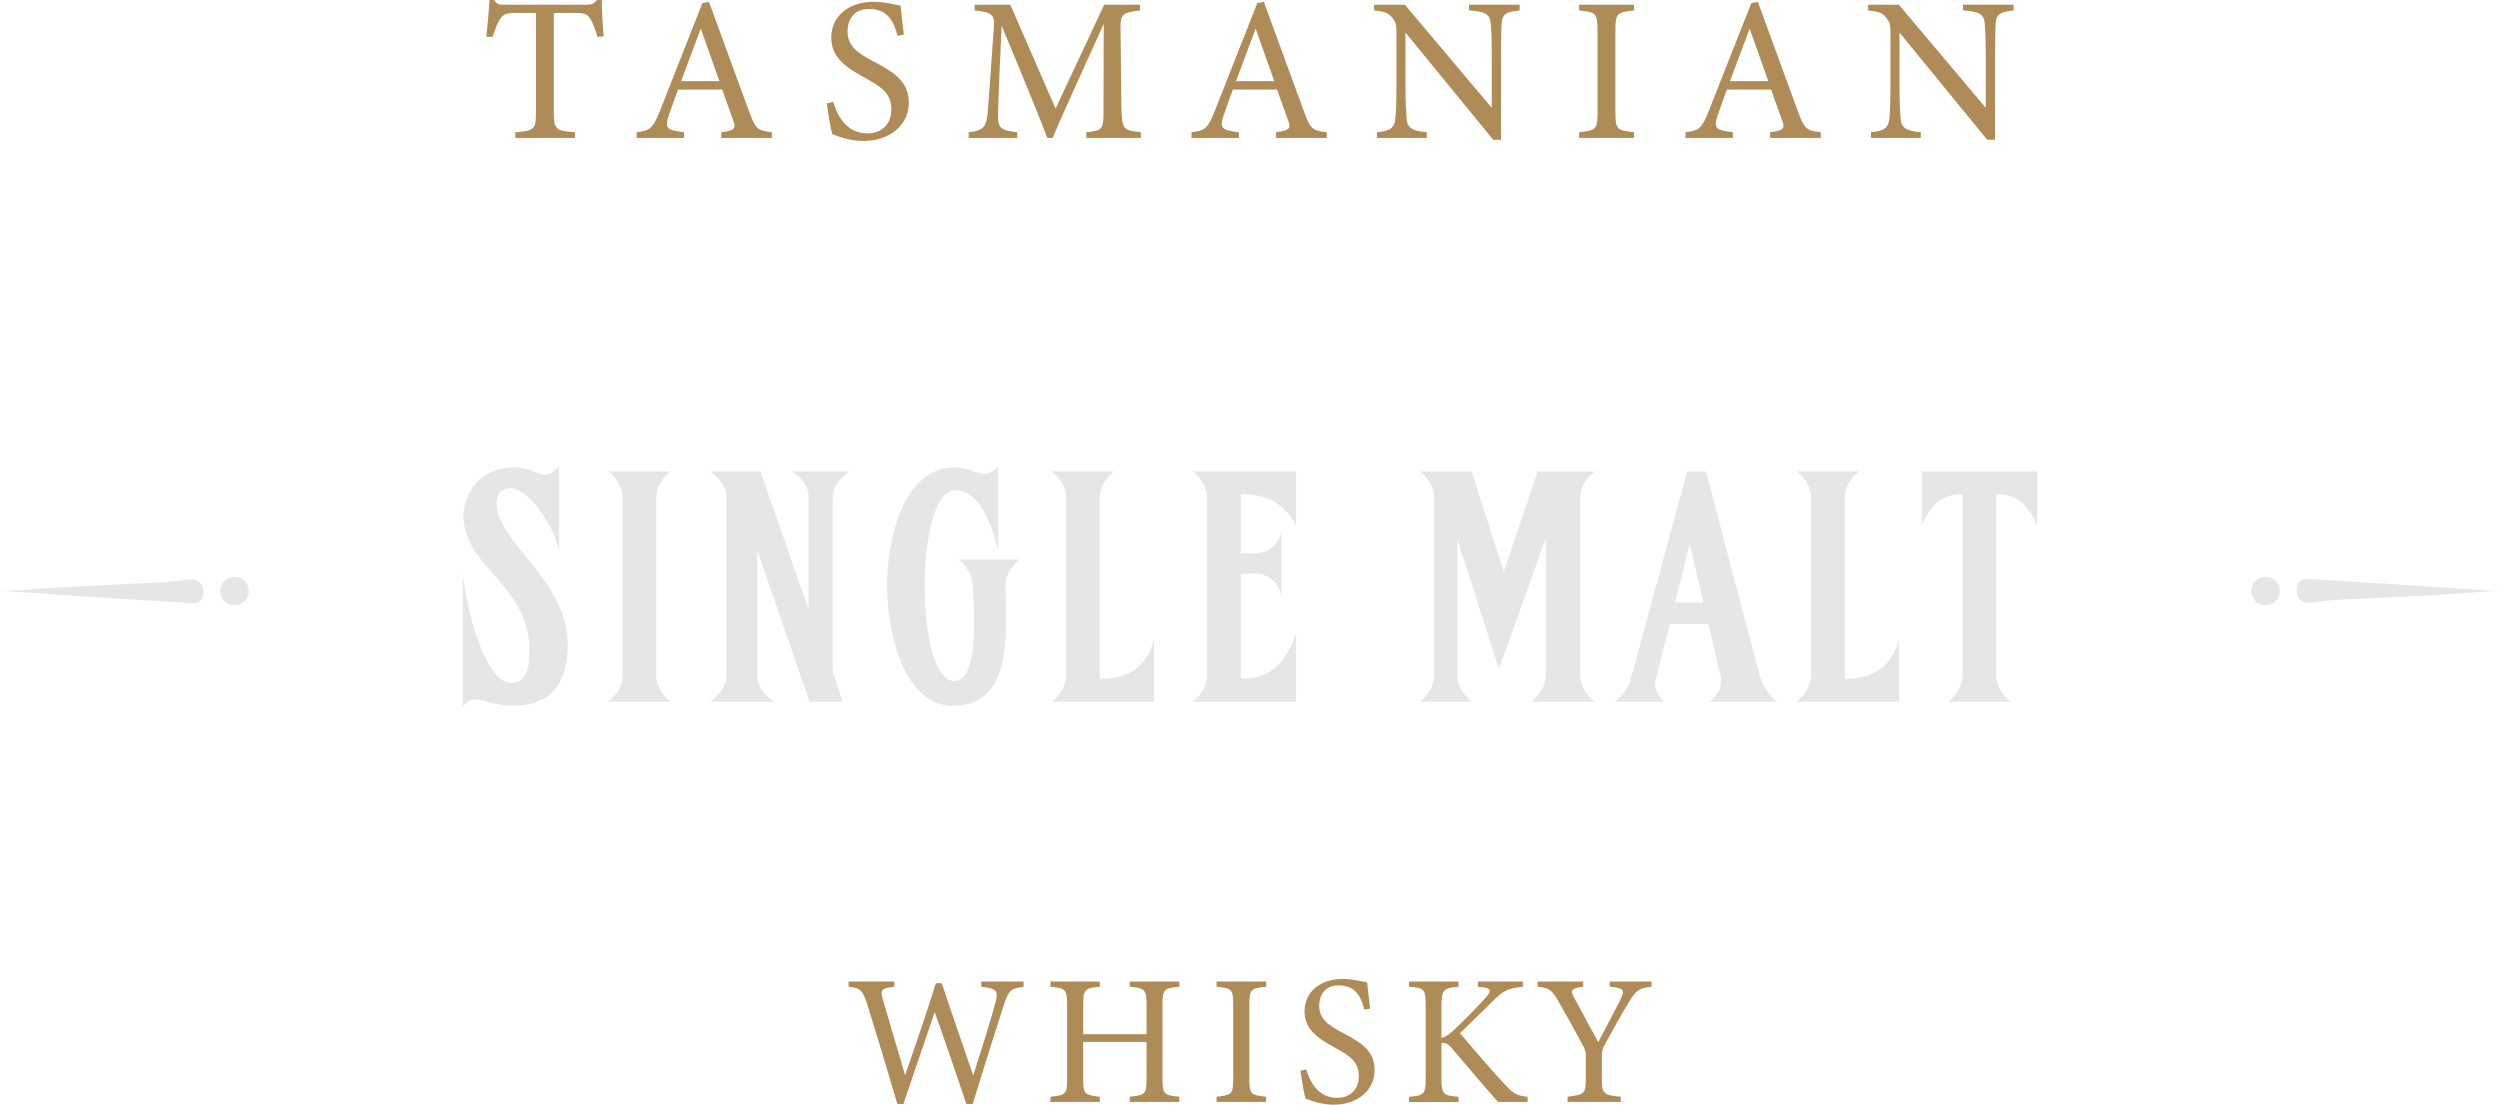 <?xml version="1.0" encoding="UTF-8"?><svg id="Layer_2" xmlns="http://www.w3.org/2000/svg" viewBox="0 0 683.9 302.2"><g id="Layer_1-2"><path d="m163.44,10.09c-.5-1.79-1.18-3.64-1.79-4.65-.9-1.51-1.46-1.91-4.54-1.91h-5.61v27.31c0,4.37.45,4.99,5.78,5.33v1.57h-16.32v-1.57c5.21-.34,5.66-.9,5.66-5.33V3.53h-5.1c-3.08,0-3.98.34-4.93,2.02-.67,1.12-1.12,2.47-1.85,4.54h-1.68c.34-3.42.67-6.95.84-10.09h1.29c.84,1.35,1.46,1.29,3.03,1.29h22.2c1.57,0,2.02-.22,2.86-1.29h1.35c0,2.64.22,6.67.5,9.93l-1.68.17Z" style="fill:#af8c57; stroke-width:0px;"/><path d="m197.31,37.74v-1.57c3.64-.45,4.09-1.01,3.31-3.14-.73-2.19-1.85-4.99-3.03-8.52h-12.11c-.9,2.52-1.74,4.71-2.52,7.01-1.23,3.64-.45,4.09,4.15,4.65v1.57h-12.95v-1.57c3.53-.45,4.43-.84,6.39-5.89L192.15.84l1.79-.34c3.53,9.59,7.4,20.19,10.93,29.89,1.79,4.88,2.3,5.33,6.28,5.78v1.57h-13.85Zm-5.61-29.89c-1.79,4.82-3.7,9.92-5.38,14.35h10.49l-5.1-14.35Z" style="fill:#af8c57; stroke-width:0px;"/><path d="m245.53,9.81c-.95-3.7-2.52-7.35-7.79-7.35-4.37,0-5.89,3.2-5.89,6.11,0,3.87,2.47,5.83,7.12,8.24,6.73,3.48,9.64,6.06,9.64,11.38,0,5.89-5.1,10.37-12.34,10.37-3.36,0-6.28-.95-8.58-1.85-.45-1.57-1.12-5.38-1.51-8.41l1.74-.45c1.12,3.76,3.59,8.64,9.42,8.64,4.04,0,6.5-2.8,6.5-6.45,0-4.32-2.3-6.06-7.23-8.75-5.89-3.2-9.2-5.89-9.2-11.1s4.15-9.7,11.55-9.7c3.14,0,6.22.84,7.4,1.07.22,2.02.45,4.26.9,7.91l-1.74.34Z" style="fill:#af8c57; stroke-width:0px;"/><path d="m297.17,37.74v-1.57c4.6-.45,4.77-.79,4.71-6.78l.06-22.88c-4.6,10.26-12,26.3-13.96,31.23h-1.46c-1.91-5.1-8.24-20.52-12.5-30.67-.95,19.63-1.01,24.06-1.01,25.12.06,3.14,1.46,3.59,5.27,3.98v1.57h-13.29v-1.57c3.25-.34,4.6-1.01,5.05-4.04.34-2.47.39-4.49,1.85-24.95.22-2.92-.34-3.87-5.27-4.32v-1.57h9.76l12.39,28.43,13.29-28.43h9.81v1.57c-4.82.56-5.44,1.07-5.33,4.99l.22,21.53c.22,6,.39,6.28,5.33,6.78v1.57h-14.92Z" style="fill:#af8c57; stroke-width:0px;"/><path d="m349.1,37.74v-1.57c3.64-.45,4.09-1.01,3.31-3.14-.73-2.19-1.85-4.99-3.03-8.52h-12.11c-.9,2.52-1.74,4.71-2.52,7.01-1.23,3.64-.45,4.09,4.15,4.65v1.57h-12.95v-1.57c3.53-.45,4.43-.84,6.39-5.89l11.61-29.44,1.79-.34c3.53,9.59,7.4,20.19,10.93,29.89,1.79,4.88,2.3,5.33,6.28,5.78v1.57h-13.85Zm-5.61-29.89c-1.79,4.82-3.7,9.92-5.38,14.35h10.49l-5.1-14.35Z" style="fill:#af8c57; stroke-width:0px;"/><path d="m415.71,2.86c-3.59.39-4.77.95-4.93,3.53-.06,1.79-.17,4.15-.17,9.36v22.49h-2.13l-24-29.33v14.02c0,5.05.17,7.57.28,9.2.11,2.86,1.51,3.7,5.55,4.04v1.57h-13.63v-1.57c3.48-.28,4.82-1.12,5.05-3.87.17-1.79.28-4.32.28-9.42v-14.3c0-1.57-.11-2.47-1.12-3.7-1.07-1.4-2.24-1.74-4.99-2.02v-1.57h8.41l23.77,28.2v-13.74c0-5.21-.11-7.63-.28-9.31-.17-2.52-1.46-3.31-5.94-3.59v-1.57h13.85v1.57Z" style="fill:#af8c57; stroke-width:0px;"/><path d="m431.98,37.74v-1.57c4.6-.5,5.05-.73,5.05-5.5V8.41c0-4.82-.45-5.05-5.05-5.55v-1.57h15.03v1.57c-4.65.5-5.1.73-5.1,5.55v22.26c0,4.82.45,4.99,5.1,5.5v1.57h-15.03Z" style="fill:#af8c57; stroke-width:0px;"/><path d="m484.24,37.74v-1.57c3.64-.45,4.09-1.01,3.31-3.14-.73-2.19-1.85-4.99-3.03-8.52h-12.11c-.9,2.52-1.74,4.71-2.52,7.01-1.23,3.64-.45,4.09,4.15,4.65v1.57h-12.95v-1.57c3.53-.45,4.43-.84,6.39-5.89l11.61-29.44,1.79-.34c3.53,9.59,7.4,20.19,10.93,29.89,1.79,4.88,2.3,5.33,6.28,5.78v1.57h-13.85Zm-5.61-29.89c-1.79,4.82-3.7,9.92-5.38,14.35h10.49l-5.1-14.35Z" style="fill:#af8c57; stroke-width:0px;"/><path d="m550.85,2.86c-3.59.39-4.77.95-4.93,3.53-.06,1.79-.17,4.15-.17,9.36v22.49h-2.13l-24-29.33v14.02c0,5.05.17,7.57.28,9.2.11,2.86,1.51,3.7,5.55,4.04v1.57h-13.63v-1.57c3.48-.28,4.82-1.12,5.05-3.87.17-1.79.28-4.32.28-9.42v-14.3c0-1.57-.11-2.47-1.12-3.7-1.07-1.4-2.24-1.74-4.99-2.02v-1.57h8.41l23.77,28.2v-13.74c0-5.21-.11-7.63-.28-9.31-.17-2.52-1.46-3.31-5.94-3.59v-1.57h13.85v1.57Z" style="fill:#af8c57; stroke-width:0px;"/><path d="m280.01,269.93c-3.55.51-4.05.91-5.42,5.07-1.67,5.07-5.73,17.94-8.51,27.01h-1.72c-2.63-7.9-6.03-17.68-8.66-25.18-2.94,8.72-5.93,17.38-8.56,25.18h-1.67c-2.53-8.72-5.42-18.19-8.16-27.06-1.32-4.1-1.88-4.66-5.17-5.02v-1.42h12.52v1.42c-3.75.41-3.85.96-3.14,3.5,1.98,6.84,4,13.58,6.08,20.72,2.79-8.06,5.83-16.87,8.41-25.18h1.62c2.84,8.61,5.67,16.62,8.61,25.23,2.13-6.74,5.02-15.76,6.13-20.17.76-2.94.35-3.6-3.95-4.1v-1.42h11.6v1.42Z" style="fill:#af8c57; stroke-width:0px;"/><path d="m322.62,269.93c-4.21.41-4.61.66-4.61,4.92v20.32c0,4.26.46,4.41,4.61,4.86v1.42h-13.58v-1.42c4.21-.51,4.61-.61,4.61-4.86v-10.13h-17.33v10.13c0,4.21.41,4.36,4.56,4.86v1.42h-13.53v-1.42c4.1-.46,4.56-.61,4.56-4.86v-20.32c0-4.26-.46-4.51-4.56-4.92v-1.42h13.53v1.42c-4.05.36-4.56.71-4.56,4.92v8.06h17.33v-8.06c0-4.21-.56-4.56-4.61-4.92v-1.42h13.58v1.42Z" style="fill:#af8c57; stroke-width:0px;"/><path d="m332.8,301.44v-1.42c4.16-.46,4.56-.66,4.56-4.96v-20.12c0-4.36-.4-4.56-4.56-5.02v-1.42h13.58v1.42c-4.21.46-4.61.66-4.61,5.02v20.12c0,4.36.41,4.51,4.61,4.96v1.42h-13.58Z" style="fill:#af8c57; stroke-width:0px;"/><path d="m373.24,276.21c-.86-3.34-2.28-6.64-7.04-6.64-3.95,0-5.32,2.89-5.32,5.52,0,3.5,2.23,5.27,6.43,7.45,6.08,3.14,8.72,5.47,8.72,10.29,0,5.32-4.61,9.37-11.15,9.37-3.04,0-5.67-.86-7.75-1.67-.4-1.42-1.01-4.86-1.37-7.6l1.57-.4c1.01,3.39,3.24,7.8,8.51,7.8,3.65,0,5.88-2.53,5.88-5.83,0-3.9-2.08-5.47-6.54-7.9-5.32-2.89-8.31-5.32-8.31-10.03s3.75-8.77,10.44-8.77c2.84,0,5.63.76,6.69.96.2,1.82.4,3.85.81,7.14l-1.57.3Z" style="fill:#af8c57; stroke-width:0px;"/><path d="m385.45,268.51h13.53v1.42c-3.95.36-4.66.71-4.66,5.22v8.72c1.01-.1,2.18-.91,3.65-2.33,2.84-2.69,6.23-6.13,8.56-8.77,1.52-1.72,1.37-2.38-.81-2.69l-1.42-.15v-1.42h12.31v1.42c-3.8.46-5.12.71-8.51,4.21-1.52,1.47-5.47,5.32-8.71,8.51,3.85,4.56,9.47,11.05,12.11,13.83,2.59,2.79,3.24,3.19,6.39,3.55v1.42h-8.11c-3.9-4.41-8.01-9.32-12.62-14.69-1.16-1.42-2.03-1.52-2.84-1.47v9.63c0,4.41.46,4.76,4.66,5.12v1.42h-13.53v-1.42c4.15-.35,4.56-.71,4.56-5.12v-19.76c0-4.56-.35-4.92-4.56-5.22v-1.42Z" style="fill:#af8c57; stroke-width:0px;"/><path d="m451.78,269.93c-3.55.41-4.15.96-6.18,4.21-2.28,3.7-4.15,7.2-6.64,11.7-.61,1.17-.76,1.77-.76,2.99v6.23c0,4.21.46,4.51,5.17,4.96v1.42h-14.54v-1.42c4.61-.61,4.97-.71,4.97-4.96v-6.54c0-1.01-.2-1.47-1.01-2.94-1.77-3.29-3.5-6.49-6.23-11.25-1.98-3.45-2.48-4.05-5.93-4.41v-1.42h12.47v1.42c-3.65.51-3.45,1.17-2.53,2.89,2.13,3.9,4.51,8.46,6.64,12.26,1.82-3.39,4.71-8.92,6.13-11.7,1.17-2.53,1.01-3.04-2.99-3.45v-1.42h11.45v1.42Z" style="fill:#af8c57; stroke-width:0px;"/><path d="m140.34,193.06c-5.3,0-7.99-1.74-10.25-1.74-1.22,0-2.26.43-3.47,2v-36.39c1.56,14.16,7.21,29.88,13.03,29.88,3.65,0,5.21-2.78,5.21-8.51,0-18.07-16.85-22.49-18.07-36.04-.43-5.47,3.21-14.42,13.98-14.42,4.17,0,6.17,2,8.25,2,1.13,0,2.35-.52,3.91-2.26v23.19c-.96-5.73-7.73-17.2-13.46-17.2-3.82,0-4.08,3.82-3.13,7.12,1.3,4.52,5.99,9.55,8.86,13.2,4.86,6.25,10.08,12.94,10.08,22.41,0,13.81-7.73,16.76-14.94,16.76Z" style="fill:#e6e6e6; stroke-width:0px;"/><path d="m166.4,191.94c2.95-2.26,3.91-5.3,3.91-7.04v-48.9c0-1.74-.96-4.78-3.91-7.04h17.02c-2.95,2.26-3.91,5.3-3.91,7.04v48.9c0,1.74.96,4.78,3.91,7.04h-17.02Z" style="fill:#e6e6e6; stroke-width:0px;"/><path d="m232.33,128.97c-3.21,2.35-4.52,4.6-4.52,7.12v47.51l2.69,8.34h-9.03l-14.33-41.43v34.31c0,2.52,1.3,4.78,4.52,7.12h-17.37c3.13-2.35,4.43-4.6,4.43-7.04v-48.9c0-2.43-1.3-4.69-4.43-7.04h13.72l13.2,37.78v-30.75c0-2.43-1.3-4.69-4.43-7.04h15.55Z" style="fill:#e6e6e6; stroke-width:0px;"/><path d="m278.97,153.03c-2.78,2.35-3.91,4.6-3.91,7.21,0,11.38,2.61,32.83-14.33,32.83-13.64,0-18.07-20.41-18.07-33s4.6-32.22,18.41-32.22c6.08,0,7.82,4.17,11.99-.26v22.93c-2.69-10.51-6.34-16.41-11.72-16.41-11.2,0-11.12,52.2-.26,52.2,7.38,0,5.04-22.84,5.04-26.23,0-.43-.69-4.78-3.91-7.04h16.76Z" style="fill:#e6e6e6; stroke-width:0px;"/><path d="m315.72,191.94h-27.97c2.95-2.26,3.91-5.3,3.91-7.04v-48.9c0-1.74-.96-4.78-3.91-7.04h17.02c-2.95,2.26-3.91,5.3-3.91,7.04v49.68c5.3,0,12.59-1.39,14.85-10.94v17.2Z" style="fill:#e6e6e6; stroke-width:0px;"/><path d="m354.54,191.94h-28.23c2.95-2.26,3.91-5.3,3.91-7.04v-48.9c0-1.74-.96-4.78-3.91-7.04h28.23v14.76c-4.26-7.64-9.82-8.51-15.11-8.51v16.15h3.65c4.52,0,6.78-2.95,7.47-6.08v17.72c-.69-3.13-2.95-6.08-7.47-6.08h-3.65v28.57c6.86.78,12.33-3.47,15.11-12.33v18.76Z" style="fill:#e6e6e6; stroke-width:0px;"/><path d="m436.28,128.97c-2.87,2.35-3.99,4.52-3.99,7.04v48.9c0,1.74.96,4.78,3.91,7.04h-17.28c2.95-2.26,3.91-5.3,3.91-7.04v-37.61l-12.77,35.7-11.38-35.52v37.43c0,1.74.96,4.78,3.91,7.04h-14.16c2.95-2.26,3.91-5.3,3.91-7.04v-49.07c0-1.82-1.13-4.6-3.82-6.86h14.07l8.77,27.44,9.29-27.44h15.63Z" style="fill:#e6e6e6; stroke-width:0px;"/><path d="m467.72,191.94c2.87-2.26,3.47-4.6,2.95-7.04l-3.3-14.24h-10.51l-4,15.29c-.52,2,.52,4.17,2.26,5.99h-13.46c2.43-1.82,3.82-3.73,4.43-6.08l15.46-56.89h5.12l14.68,55.76c.35,1.22,1.65,4.86,4.69,7.21h-18.33Zm-1.74-27.1l-3.73-15.98-3.99,15.98h7.73Z" style="fill:#e6e6e6; stroke-width:0px;"/><path d="m519.49,191.94h-27.97c2.95-2.26,3.91-5.3,3.91-7.04v-48.9c0-1.74-.96-4.78-3.91-7.04h17.02c-2.95,2.26-3.91,5.3-3.91,7.04v49.68c5.3,0,12.59-1.39,14.85-10.94v17.2Z" style="fill:#e6e6e6; stroke-width:0px;"/><path d="m557.28,143.73c-3.13-6.86-6.43-8.51-11.2-8.51v49.68c0,1.74.95,4.78,3.91,7.04h-17.02c2.95-2.26,3.91-5.3,3.91-7.04v-49.68c-4.78,0-8.08,1.65-11.2,8.51v-14.76h31.61v14.76Z" style="fill:#e6e6e6; stroke-width:0px;"/><path d="m628.3,161.3c0,.65,0,1.3.33,1.95,1.3,2.28,3.9,1.63,5.85,1.3,2.93-.33,6.18-.65,9.1-.65,6.5-.33,13.33-.65,19.83-.98,7.48-.33,13.01-.98,20.48-1.3h-2.28c-10.4-.65-18.53-1.3-28.94-1.95-5.53-.33-11.05-.65-16.58-.98-1.63,0-3.58-.33-5.2-.33-1.95,0-2.6,1.63-2.6,2.93Z" style="fill:#e6e6e6; stroke-width:0px;"/><circle cx="619.75" cy="161.69" r="3.9" style="fill:#e6e6e6; stroke-width:0px;"/><path d="m55.6,162.08c0-.65,0-1.3-.33-1.95-1.3-2.28-3.9-1.63-5.85-1.3-2.93.33-6.18.65-9.1.65-6.5.33-13.33.65-19.83.98-7.48.33-13.01.98-20.48,1.3h2.28c10.4.65,18.53,1.3,28.94,1.95,5.53.33,11.05.65,16.58.98,1.63,0,3.58.33,5.2.33,1.95,0,2.6-1.63,2.6-2.93Z" style="fill:#e6e6e6; stroke-width:0px;"/><circle cx="64.15" cy="161.69" r="3.9" style="fill:#e6e6e6; stroke-width:0px;"/></g></svg>